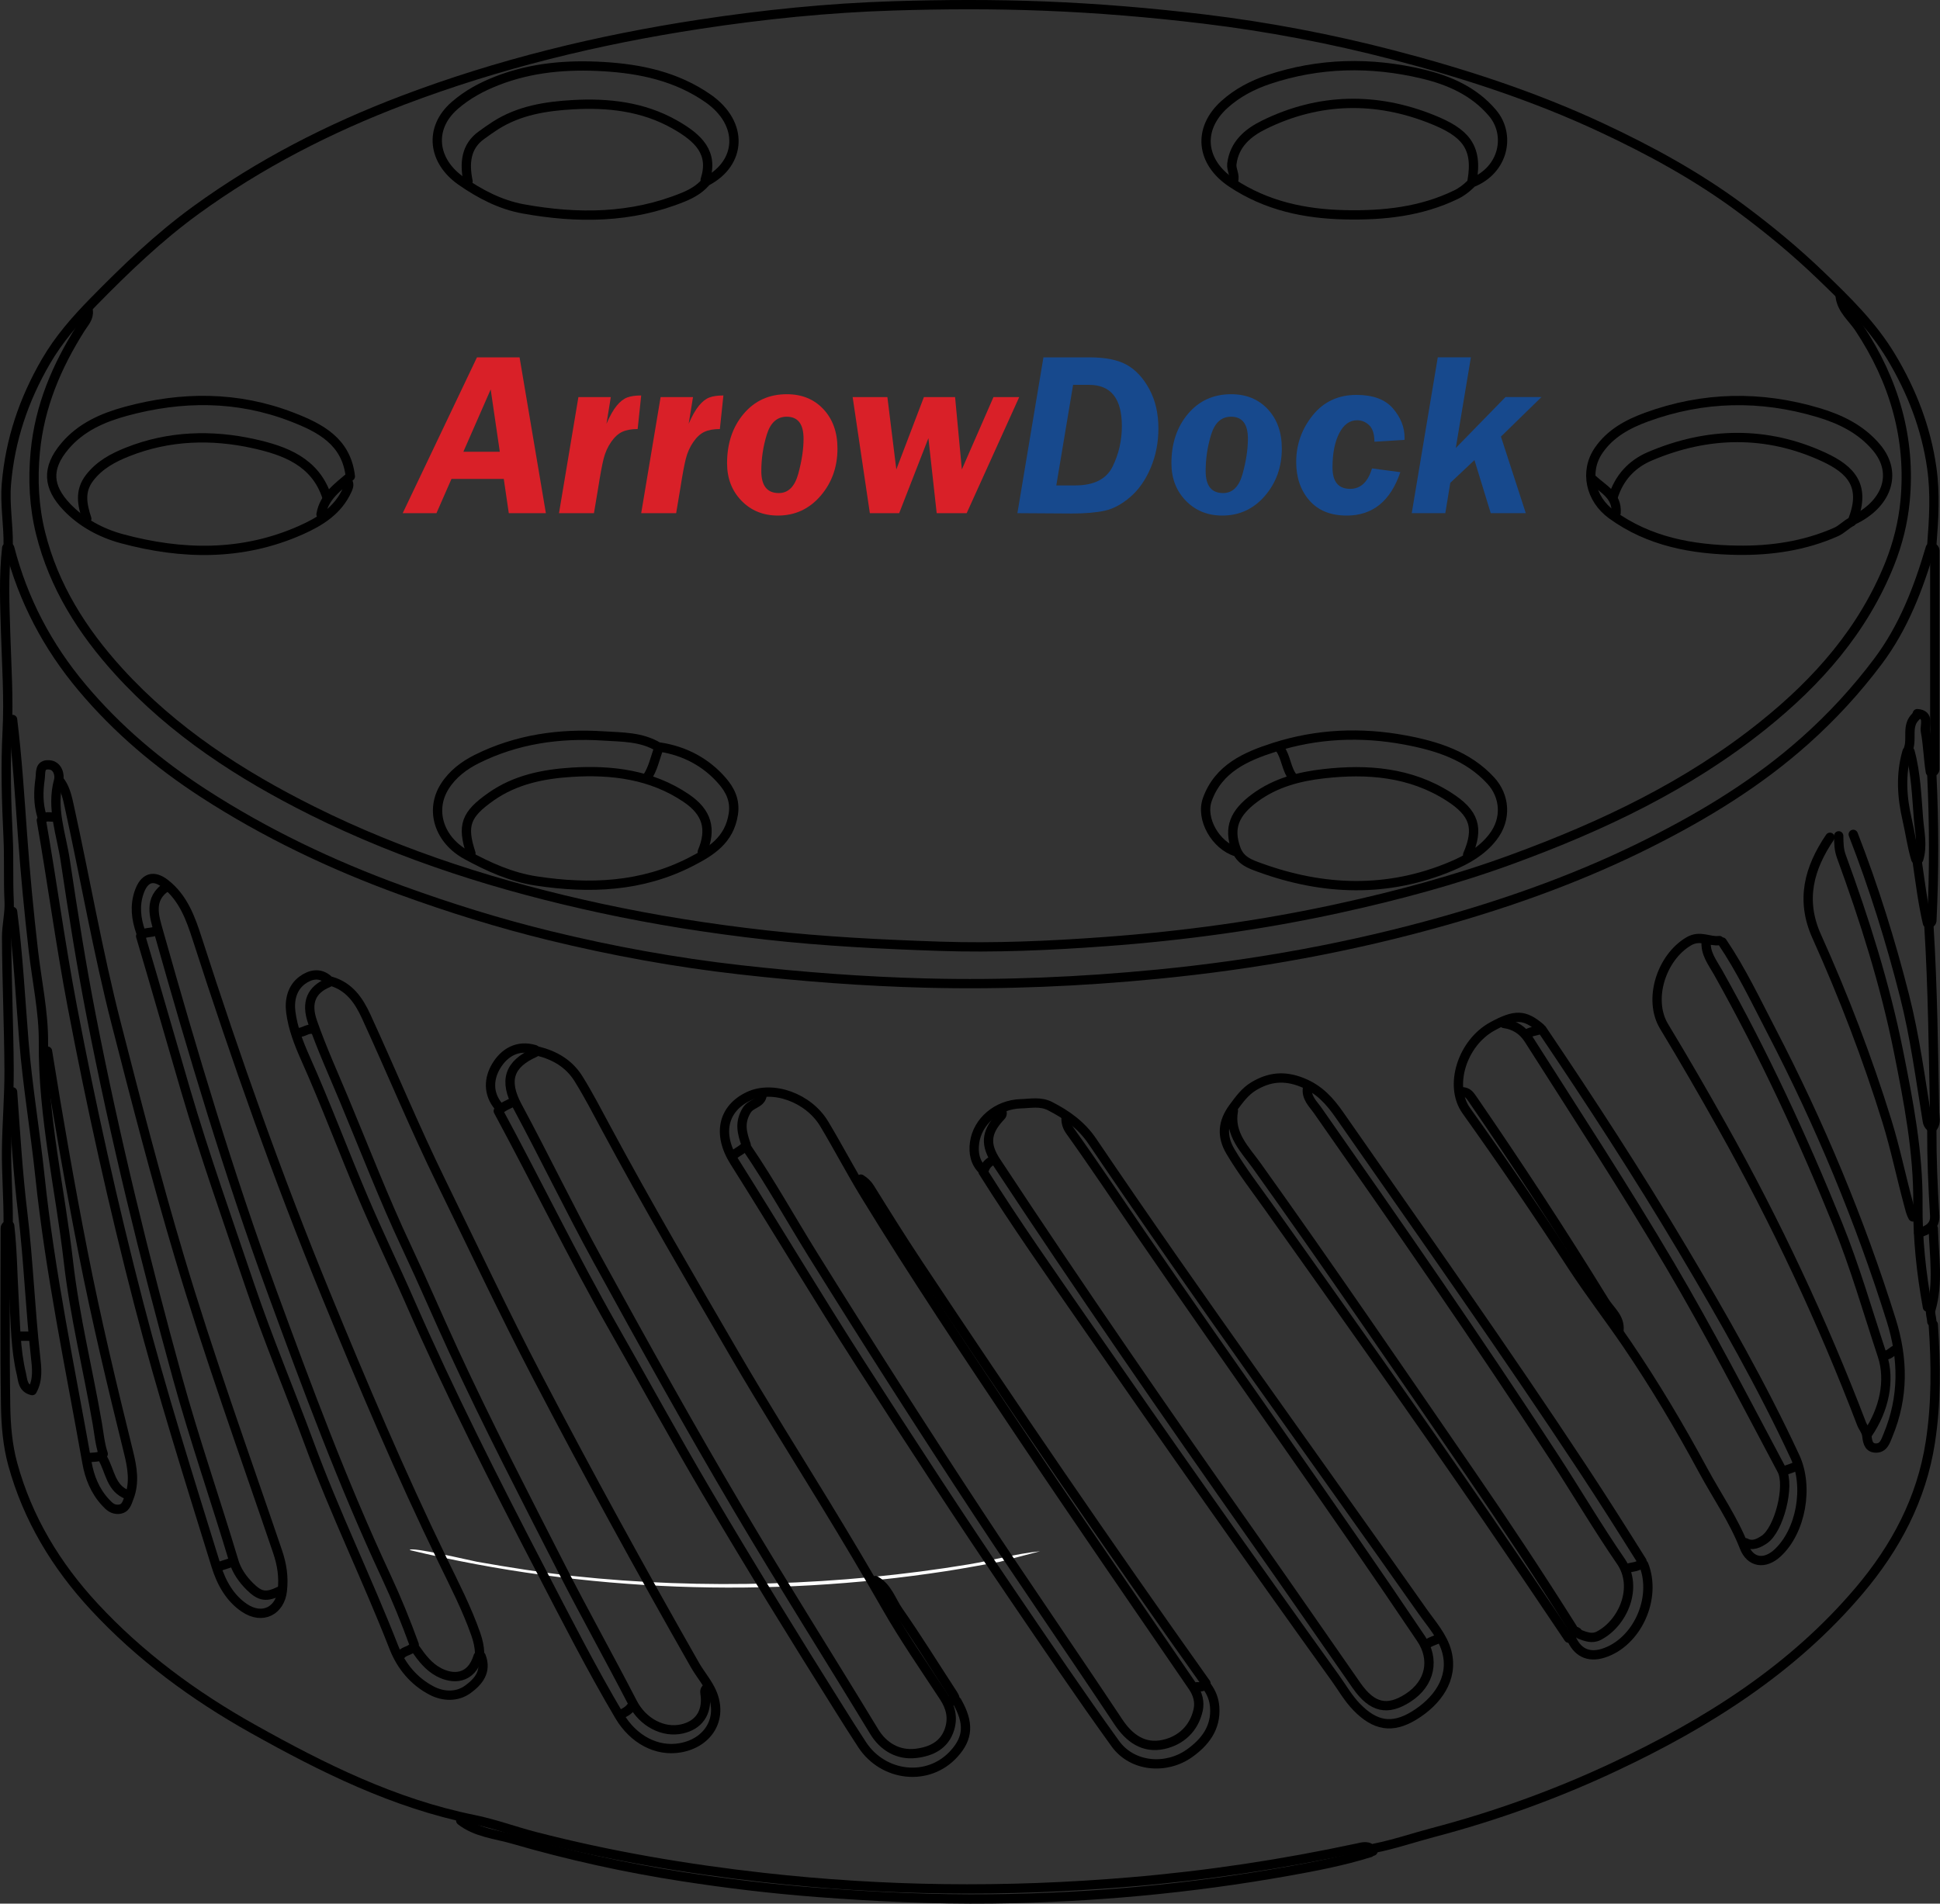 <?xml version="1.0" encoding="UTF-8"?>
<svg id="Layer_1" data-name="Layer 1" xmlns="http://www.w3.org/2000/svg" viewBox="0 0 417.185 409.429">
  <rect x="0" y="0" width="417.185" height="409.429" fill="#333333" stroke="none"/>
  <defs>
    <style>
      .cls-1 {
        fill: #fff;
      }

      .cls-2 {
        fill: none;
        stroke: #000;
        stroke-linecap: round;
        stroke-linejoin: round;
        stroke-width: 2px;
      }

      .cls-3 {
        fill: #17498d;
      }

      .cls-4 {
        fill: #d92028;
      }
    </style>
  </defs>
  <g>
    <path class="cls-4" d="M117.388,110.371h-7.976l-1.079-7.365h-11.248l-3.226,7.365h-7.259l15.967-33.513h9.164l5.657,33.513ZM99.645,97.163h7.834l-1.961-13.405-5.873,13.405Z"/>
    <path class="cls-4" d="M137.127,92.277c-1.343,0-2.448.2-3.316.601-.868.401-1.666,1.129-2.395,2.185-.729,1.056-1.261,2.238-1.597,3.547-.336,1.31-.731,3.429-1.188,6.359l-.904,5.402h-7.517l4.174-24.969h6.967l-.931,5.745c.734-1.702,1.469-3,2.203-3.892.734-.892,1.489-1.481,2.264-1.768.775-.286,1.775-.43,2.999-.43l-.761,7.218Z"/>
    <path class="cls-4" d="M154.804,92.277c-1.343,0-2.448.2-3.316.601-.868.401-1.666,1.129-2.395,2.185-.729,1.056-1.261,2.238-1.597,3.547-.336,1.31-.731,3.429-1.188,6.359l-.904,5.402h-7.517l4.174-24.969h6.967l-.931,5.745c.734-1.702,1.469-3,2.203-3.892.734-.892,1.489-1.481,2.264-1.768.775-.286,1.775-.43,2.999-.43l-.761,7.218Z"/>
    <path class="cls-4" d="M169.205,84.788c3.244,0,5.87,1.076,7.877,3.229,2.008,2.152,3.011,4.972,3.011,8.458,0,3.977-1.217,7.374-3.649,10.188-2.434,2.815-5.485,4.223-9.155,4.223-3.162,0-5.775-1.064-7.84-3.192-2.065-2.127-3.097-4.812-3.097-8.053,0-4.272,1.188-7.815,3.563-10.631,2.375-2.815,5.473-4.223,9.29-4.223ZM169.172,89.625c-2.058,0-3.481,1.275-4.271,3.824-.79,2.55-1.185,5.173-1.185,7.869,0,3.155,1.251,4.731,3.752,4.731,2.041,0,3.439-1.385,4.197-4.155.757-2.77,1.135-5.283,1.135-7.538,0-3.154-1.209-4.731-3.628-4.731Z"/>
    <path class="cls-4" d="M219.178,85.402l-11.298,24.969h-6.452l-1.78-16.13-6.284,16.13h-6.307l-3.699-24.969h7.47l1.921,15.565,5.932-15.565h6.704l1.457,15.565,6.801-15.565h5.536Z"/>
    <path class="cls-3" d="M218.786,110.371l5.598-33.513h9.87c3.47,0,6.166.544,8.09,1.632,1.923,1.089,3.531,2.832,4.824,5.229,1.293,2.398,1.939,5.209,1.939,8.434,0,3.012-.549,5.823-1.645,8.434-1.097,2.611-2.554,4.702-4.37,6.273-1.817,1.571-3.646,2.562-5.487,2.971-1.842.409-4.211.614-7.108.614l-11.711-.074ZM227.15,104.405h4.029c4.061,0,6.755-1.354,8.082-4.063,1.326-2.708,1.989-5.61,1.989-8.704,0-5.908-2.35-8.863-7.049-8.863h-3.438l-3.613,21.63Z"/>
    <path class="cls-3" d="M264.759,84.788c3.244,0,5.87,1.076,7.877,3.229,2.008,2.152,3.011,4.972,3.011,8.458,0,3.977-1.217,7.374-3.649,10.188-2.434,2.815-5.485,4.223-9.155,4.223-3.162,0-5.775-1.064-7.84-3.192-2.064-2.127-3.097-4.812-3.097-8.053,0-4.272,1.188-7.815,3.563-10.631,2.376-2.815,5.473-4.223,9.29-4.223ZM264.727,89.625c-2.058,0-3.481,1.275-4.271,3.824-.79,2.55-1.185,5.173-1.185,7.869,0,3.155,1.251,4.731,3.752,4.731,2.041,0,3.439-1.385,4.197-4.155.757-2.77,1.135-5.283,1.135-7.538,0-3.154-1.209-4.731-3.628-4.731Z"/>
    <path class="cls-3" d="M301.131,101.557c-2.111,6.22-5.949,9.33-11.515,9.33-3.47,0-6.149-1.084-8.04-3.253s-2.836-4.923-2.836-8.262c0-3.748,1.179-7.091,3.535-10.029,2.357-2.938,5.5-4.407,9.428-4.407,3.568,0,6.183.97,7.845,2.91,1.661,1.939,2.492,4.014,2.492,6.224v.54l-6.482.393c0-1.653-.376-2.836-1.129-3.548s-1.612-1.068-2.578-1.068c-1.62,0-2.909.937-3.866,2.811-.958,1.875-1.437,4.325-1.437,7.353,0,3.061,1.268,4.591,3.806,4.591,2.242,0,3.805-1.465,4.688-4.395l6.089.81Z"/>
    <path class="cls-3" d="M331.481,85.402l-8.715,8.503,5.348,16.466h-7.54l-3.5-11.414-5.198,4.892-1.07,6.521h-7.219l5.598-33.513h7.119l-3.249,19.504,10.689-10.96h7.737Z"/>
  </g>
  <path class="cls-1" d="M223.662,333.637l-8.652,2.271c-3.856.678-7.717,1.421-11.588,2.014-38.222,5.864-77.714,4.489-115.301-4.533.003-.859,13.343,2.317,14.489,2.518,6.822,1.198,13.854,2.323,20.739,3.065,27.695,2.984,57.445,2.053,84.931-2.507,5.152-.855,10.177-2.298,15.381-2.828Z"/>
  <g>
    <path class="cls-2" d="M395.713,63.704c.328,2.902,2.642,4.646,4.107,6.857,7.5,11.323,11.148,23.71,9.855,37.243-.434,4.545-1.565,9.123-3.306,13.47-5.7,14.237-15.423,25.267-27.226,34.736-16.156,12.961-34.563,21.673-53.84,28.746-12.24,4.491-24.817,7.863-37.545,10.64-16.51,3.602-33.238,5.885-50.068,7.121-11.854.871-23.762,1.4-35.664,1.003-12.436-.415-24.857-1.038-37.243-2.423-11.987-1.341-23.888-3.215-35.65-5.758-21.418-4.631-42.282-11.141-61.943-20.946-15.467-7.714-29.882-17.05-41.641-29.98-7.854-8.636-13.992-18.323-16.821-29.736-1.41-5.691-1.715-11.524-1.143-17.511.938-9.824,4.618-18.428,9.789-26.602.708-1.119,1.796-2.182,1.599-3.732"/>
    <path class="cls-2" d="M2.076,117.826c2.896,11.219,8.117,21.172,15.597,30.074,7.529,8.96,16.365,16.414,26.077,22.708,13.288,8.611,27.524,15.403,42.46,20.841,10.512,3.827,21.167,7.148,31.983,9.789,13.473,3.29,27.14,5.781,40.959,7.342,13.317,1.505,26.644,2.52,40.053,2.86,16.643.422,33.2-.3,49.757-1.915,21.003-2.048,41.654-5.783,61.966-11.562,15.093-4.294,29.765-9.64,43.767-16.681,12.022-6.045,23.451-13.02,33.579-22.08,5.788-5.177,10.95-10.789,15.582-16.968,5.502-7.339,8.702-15.72,11.255-24.409"/>
    <path class="cls-2" d="M415.426,117.201c.43-5.527.775-11.061-.012-16.579-1.217-8.543-4.249-16.388-8.69-23.814-4.079-6.82-9.585-12.175-15.256-17.626-5.383-5.174-11.046-9.851-17.009-14.282-9.375-6.968-19.552-12.531-30.081-17.45-14.373-6.716-29.424-11.627-44.744-15.621-13.372-3.486-26.983-6.075-40.681-7.731-11.399-1.378-22.874-2.339-34.396-2.791-10.864-.427-21.719-.378-32.544-.04-13.926.435-27.825,1.852-41.617,3.958-21.803,3.328-43.185,8.521-63.797,16.349-15.767,5.988-30.764,13.658-44.495,23.642-8.005,5.82-15.061,12.607-21.969,19.654-3.907,3.986-7.469,8.057-10.276,12.891-4.747,8.175-7.683,16.831-8.484,26.295-.376,4.438.448,8.762.386,13.146"/>
    <path class="cls-2" d="M99.077,391.566c3.31,2.588,7.462,2.903,11.281,4.011,11.921,3.459,24.067,6.141,36.305,8.034,9.616,1.487,19.317,2.657,29.068,3.398,12.514.951,25.028,1.54,37.557,1.399,21.321-.239,42.512-2.183,63.516-5.916,6.003-1.067,12.002-2.216,17.84-4.044"/>
    <path class="cls-2" d="M295.27,398.136c-.938-1.362-2.146-.926-3.447-.647-16.113,3.457-32.364,5.903-48.803,7.284-13.342,1.121-26.688,1.638-40.057,1.46-12.967-.173-25.902-.98-38.805-2.427-16.575-1.86-32.97-4.637-49.118-8.815-4.409-1.141-8.735-2.749-13.165-3.643-17.128-3.459-32.489-11.107-47.523-19.527-12.631-7.074-24.229-15.604-34.103-26.265-8.186-8.838-14.307-18.952-17.509-30.647-1.112-4.062-1.463-8.327-1.53-12.505-.202-12.615-.073-25.235-.075-37.853-0-.353-.064-.717.315-.939"/>
    <path class="cls-2" d="M13.028,168.195c1.104,1.604,1.479,3.455,1.889,5.316,3.42,15.52,6.117,31.206,10.066,46.6,4.299,16.76,8.623,33.509,13.566,50.113,6.368,21.392,13.954,42.351,21.129,63.457.949,2.791,1.375,5.442,1.033,8.47-.47,4.164-4.178,6.366-8.192,3.644-3.04-2.061-4.909-5.327-6.034-8.969-5.778-18.698-11.695-37.347-16.61-56.307-5.503-21.227-10.257-42.608-14.351-64.145-2.527-13.294-4.321-26.706-6.633-39.947.814-1.175,1.936-.56,2.885-.724"/>
    <path class="cls-2" d="M70.603,211.367c-3.585,1.465-4.867,4.216-3.396,8.431,2.003,5.739,4.527,11.286,6.865,16.899,4.403,10.567,8.524,21.252,13.406,31.619,3.46,7.347,6.646,14.821,10.047,22.196,7.268,15.76,15.255,31.165,23.132,46.625,4.978,9.769,10.344,19.332,15.37,29.076,2.23,4.323,6.659,6.533,10.613,5.645,3.614-.812,5.429-3.446,5.028-7.198-.054-.504-.29-1.136.291-1.562"/>
    <path class="cls-2" d="M30.238,200.418c-.95-2.784-1.312-5.559-.336-8.454,1.082-3.208,3.075-3.907,5.659-1.874,3.882,3.054,5.44,7.443,6.875,11.895,8.303,25.761,17.311,51.274,27.584,76.315,7.922,19.31,16.065,38.526,25.184,57.326,2.514,5.182,5.192,10.357,7.114,15.859.491,1.404.774,2.691.826,4.106"/>
    <path class="cls-2" d="M415.739,284.886c.587,8.466.667,16.926-.636,25.339-1.885,12.173-7.432,22.606-15.32,31.914-14.386,16.977-32.702,28.497-52.574,37.846-12.591,5.924-25.616,10.622-39.089,14.166-4.179,1.099-8.282,2.516-12.538,3.359"/>
    <path class="cls-2" d="M2.702,154.742c1.008,8.214,1.532,16.474,2.125,24.72.6,8.359,1.392,16.7,2.35,25.012.757,6.574,2.216,13.236,2.164,19.718-.128,16.022,3.582,31.498,5.382,47.227,1.335,11.667,4.199,23.137,6.196,34.729.377,2.189.564,4.43,1.275,6.559-1.048,1.033-2.432.476-3.533.961"/>
    <path class="cls-2" d="M8.96,175.39c-.75-2.581-.722-5.179-.345-7.826.197-1.382-.204-3.181,1.906-3.065,1.946.107,2.384,2.25,2.083,3.352-1.628,5.964.581,11.551,1.428,17.227,1.669,11.189,3.433,22.373,5.598,33.478,5.109,26.21,11.461,52.143,18.555,77.87,3.652,13.244,8.178,26.261,12.127,39.439.601,2.007,1.864,3.809,3.395,5.331,2.249,2.235,3.55,2.416,6.57.94"/>
    <path class="cls-2" d="M115.036,226.384c-5.598,2.484-6.736,6.037-3.758,11.577,5.896,10.971,11.301,22.206,17.284,33.121,9.855,17.976,19.808,35.902,30.244,53.557,9.503,16.078,19.518,31.839,29.196,47.808,1.919,3.166,5.106,5.141,9.008,4.661,3.216-.395,6.113-1.72,7.202-5.252.772-2.503.197-4.724-1.229-6.895-4.223-6.432-8.619-12.785-12.424-19.447-4.271-7.479-8.673-14.855-13.158-22.207-6.529-10.701-13.217-21.309-19.52-32.151-9.343-16.072-18.733-32.114-27.536-48.492-1.922-3.576-3.792-7.19-5.936-10.64-2.021-3.252-5.097-5.047-8.748-5.953"/>
    <path class="cls-2" d="M33.68,200.105c-1.042.708-2.548.137-3.434,1.238,3.286,11.05,6.431,22.129,9.676,33.18,4.148,14.121,9.077,27.982,13.786,41.916,3.891,11.511,8.626,22.706,12.825,34.102,5.468,14.841,12.418,29.066,18.173,43.789,1.579,4.041,4.331,7.325,8.159,9.307,2.4,1.243,5.383,1.415,7.732-.289,2.29-1.662,4.137-3.868,2.862-7.132"/>
    <path class="cls-2" d="M35.87,190.719c-4.036,2.573-2.665,6.506-1.773,9.669,7.362,26.099,15.115,52.107,24.444,77.563,7.546,20.589,15.189,41.179,24.487,61.099,2.224,4.765,4.232,9.688,6.046,14.687-.41,1.396-2.081,1.185-2.826,2.164"/>
    <path class="cls-2" d="M70.603,210.741c-1.877-1.7-3.967-1.103-5.58.071-2.187,1.592-2.817,4.235-2.497,6.804.434,3.483,1.736,6.826,3.145,9.985,4.422,9.913,8.209,20.081,12.452,30.062,3.178,7.475,6.733,14.783,9.989,22.222,8.61,19.672,18.301,38.817,28.198,57.858,5.466,10.515,10.841,21.085,16.877,31.295,3.015,5.1,8.059,7.778,13.136,6.869,5.952-1.065,9.179-6.215,6.795-11.834-.888-2.093-2.515-3.93-3.679-5.974-11.643-20.442-22.956-41.059-33.845-61.917-7.235-13.858-13.88-28.002-20.745-42.031-5.715-11.68-10.688-23.748-16.124-35.584-1.561-3.398-3.621-6.384-7.496-7.514"/>
    <path class="cls-2" d="M160.72,247.032c5.027,7.407,9.371,15.235,14.093,22.83,11.639,18.723,23.523,37.288,35.632,55.712,9.867,15.012,20.101,29.775,30.035,44.739,2.381,3.587,5.476,5.798,9.709,4.879,3.791-.823,6.592-3.442,7.469-7.417.373-1.688-.05-3.404-1.153-5.016-12.385-18.092-24.839-36.136-37.04-54.356-11.397-17.019-22.793-34.049-33.473-51.507-3.004-4.911-5.741-10.154-8.735-15.155-3.422-5.714-11.111-8.369-16.223-5.973-5.54,2.597-6.863,8.101-3.106,14.064,9.116,14.47,17.885,29.151,27.132,43.544,10.712,16.673,21.514,33.284,32.653,49.669,7.285,10.717,14.544,21.456,22.128,31.972,3.643,5.051,10.92,5.653,15.949,2.081,3.241-2.303,5.759-5.394,5.423-9.938-.125-1.687-.683-3.062-1.613-4.376"/>
    <path class="cls-2" d="M1.45,117.826c-.704,6.142-.419,12.316-.234,18.455.211,6.991.694,13.944.329,20.968-.395,7.592-.168,15.222.2,22.834.222,4.583-.007,9.174.223,13.77.128,2.556-.559,5.176-.546,7.816.044,9.494.483,18.984.532,28.469.029,5.717-.482,11.46-.541,17.206-.054,5.223.384,10.426.35,15.643"/>
    <path class="cls-2" d="M110.342,237.021c-1.076.571-2.257.966-3.19,1.931,8.343,15.462,16.023,31.29,24.729,46.589,6.698,11.77,13.197,23.654,20.072,35.325,9.242,15.691,18.804,31.185,28.488,46.606,1.646,2.621,3.288,5.246,4.994,7.829,4.485,6.792,14.146,8.057,19.731,1.886,3.052-3.372,3.292-6.568.613-11.274"/>
    <path class="cls-2" d="M2.702,196.038c1.203,9.248,1.685,18.563,2.433,27.849.785,9.753,2.433,19.387,3.453,29.095,2.179,20.743,6.483,41.122,10.115,61.617.551,3.11,1.708,6.052,3.968,8.507.873.948,1.601,1.613,2.873,1.507,1.517-.127,1.761-1.368,2.203-2.493,1.277-3.247.684-6.574-.085-9.685-3.543-14.346-6.985-28.726-9.822-43.214-2.805-14.327-5.325-28.724-7.629-43.149"/>
    <path class="cls-2" d="M211.411,252.037c6.955,11.078,14.484,21.773,21.928,32.519,17.728,25.593,35.632,51.064,53.803,76.346,1.521,2.117,2.789,4.39,4.654,6.294,3.879,3.958,7.534,4.666,12.225,1.827,4.998-3.024,8.624-7.94,7.12-13.724-.86-3.307-3.287-5.979-5.25-8.769-23.693-33.672-47.918-66.97-70.993-101.074-2.319-3.428-5.456-5.688-9.07-7.541-2.101-1.076-4.213-.573-6.28-.52-5.093.129-9.362,3.773-9.976,8.391-.288,2.169.08,4.315,1.839,5.939"/>
    <path class="cls-2" d="M215.479,239.21c.147.595-.288.884-.62,1.257-2.854,3.197-2.995,5.801-.636,9.383,18.077,27.448,36.764,54.478,55.674,81.356,7.325,10.411,14.551,20.893,21.836,31.332,3.37,4.828,6.656,5.445,10.997,2.67,4.963-3.173,5.817-8.382,2.879-12.755-19.733-29.37-40.405-58.09-60.399-87.279-5.002-7.303-9.902-14.677-15.055-21.874-.654-.913-.94-1.785-.907-2.838"/>
    <path class="cls-2" d="M265.231,238.898c-.936,5.059,2.527,8.338,5.046,11.86,15.601,21.818,30.696,43.987,45.897,66.08,7.424,10.79,14.669,21.717,21.656,32.804.253.401.549.769.62,1.255"/>
    <path class="cls-2" d="M257.408,362.784c.696.002,1.451.182,1.925-.745-21.135-29.72-41.744-59.888-61.958-90.323-3.55-5.345-6.954-10.8-10.341-16.257-.511-.822-1.15-1.364-1.907-1.859"/>
    <path class="cls-2" d="M369.742,202.295c-2.181.296-4.136-1.297-6.64.197-5.872,3.506-8.726,12.528-5.254,18.262,4.309,7.116,8.465,14.319,12.534,21.576,11.532,20.563,21.52,41.848,29.927,63.866.316.828.961,1.48,1.112,2.454.167,1.074.22,2.668,1.804,2.788,1.836.14,2.267-1.522,2.792-2.785,3.384-8.142,3.302-16.34.679-24.716-6.737-21.509-15.383-42.23-25.757-62.211-3.351-6.454-6.477-13.063-10.572-19.118"/>
    <path class="cls-2" d="M281.189,233.892c-.392,2.159,1.161,3.499,2.208,4.993,17.31,24.713,34.525,49.491,50.974,74.791,4.778,7.349,9.229,14.924,14.192,22.136,3.853,5.599.41,13.356-4.796,16.016-1.391.711-2.744.177-4.06-.318-.414-.156-.601-1.095-1.261-.305-.282.338-.621.63-1.12,1.129-5.738-8.575-11.503-17.075-17.311-25.544-15.496-22.6-31.376-44.928-47.24-67.269-2.778-3.911-5.729-7.714-8.175-11.86-1.958-3.319-1.667-6.343.591-9.417,1.294-1.763,2.573-3.523,4.439-4.633,3.278-1.95,6.495-2.361,10.371-.816,3.727,1.485,5.972,4.036,8.068,7.045,17.66,25.35,35.513,50.57,52.52,76.366,4.233,6.421,8.344,12.93,12.509,19.571-.505,1.486-2.23,1.052-3.382,1.668"/>
    <path class="cls-2" d="M323.431,220.127c2.306.324,4.067,1.46,5.325,3.438,10.232,16.092,20.665,32.057,30.357,48.488,8.518,14.44,16.198,29.334,24.063,44.128,1.781,3.35-.583,12.803-3.775,14.946-1.079.724-2.51,1.527-4.027.686"/>
    <path class="cls-2" d="M331.567,221.378c10.475,15.517,20.688,31.218,30.251,47.3,8.653,14.551,17.053,29.285,24.201,44.674,2.991,6.44,1.284,15.974-3.761,20.65-2.761,2.559-5.851,2.105-7.164-1.264-2.29-5.876-5.898-11.032-8.865-16.53-5.019-9.299-10.439-18.424-16.37-27.14-3.812-5.602-7.993-11.004-11.708-16.704-7.378-11.32-14.981-22.484-22.832-33.482-3.817-5.347-.865-14.595,5.611-18.129,4.891-2.669,6.909-2.608,10.326.313"/>
    <path class="cls-2" d="M151.959,38.989c7.477-3.915,8.075-12.404.307-17.824-6.755-4.714-14.516-6.37-22.527-6.84-7.774-.456-15.466.167-22.849,3.052-3.331,1.301-6.364,2.924-9.099,5.304-5.677,4.939-4.691,11.996,1.353,16.213,3.999,2.79,8.427,5.141,13.389,6.037,11.686,2.11,23.225,2.049,34.408-2.527,1.737-.711,3.414-1.648,4.705-3.102"/>
    <path class="cls-2" d="M316.547,39.302c6.848-2.71,8.395-10.314,4.391-15.025-3.98-4.682-9.343-7.015-15.046-8.37-11.108-2.641-22.235-2.447-33.14,1.218-3.429,1.153-6.662,2.848-9.39,5.294-5.921,5.307-5.165,12.456,1.538,16.91,7.434,4.94,15.676,6.691,24.424,6.869,8.239.168,16.255-.672,23.807-4.34,1.22-.592,2.174-1.351,3.103-2.243"/>
    <path class="cls-2" d="M366.925,202.295c-.318,2.713,1.359,4.75,2.543,6.86,9.794,17.459,18.186,35.559,25.704,54.11,3.754,9.262,6.492,18.86,9.612,28.295,1.747,5.284.406,11.644-3.126,16.789"/>
    <path class="cls-2" d="M69.038,110.631c.651-3.815,3.608-5.857,6.299-8.169-.855-7.516-6.448-10.428-12.56-12.784-11.737-4.525-23.672-4.477-35.66-1.226-4.979,1.35-9.685,3.401-13.143,7.482-4.093,4.831-3.64,8.844.364,13.077,3.2,3.383,7.433,5.652,11.856,6.848,12.949,3.5,25.891,3.753,38.452-1.811,4.197-1.859,8.054-4.234,10.051-8.723.316-.711.474-1.263-.027-1.889"/>
    <path class="cls-2" d="M398.529,111.882c7.057-3.308,9.77-9.965,4.999-15.636-3.3-3.922-7.7-6.078-12.509-7.513-12.408-3.702-24.736-3.475-36.912.965-4.029,1.469-7.804,3.488-10.328,7.173-3.116,4.548-1.777,10.459,2.789,13.784,8.061,5.869,17.369,7.526,26.93,7.689,7.263.124,14.494-.905,21.297-3.912,1.309-.579,2.191-1.637,3.421-2.238"/>
    <path class="cls-2" d="M395.4,179.77c.028,1.486.014,2.892.566,4.402,5.01,13.692,9.409,27.568,12.279,41.896,2.175,10.86,4.291,21.79,4.188,32.85-.07,7.549.724,14.869,2.053,22.214"/>
    <path class="cls-2" d="M393.522,180.083c-4.496,6.62-6.373,13.479-2.858,21.292,5.814,12.927,10.891,26.148,15.091,39.703,1.823,5.884,3.049,11.91,4.654,17.844.26.961.449,1.937.949,2.813"/>
    <path class="cls-2" d="M316.547,38.989c1.368-7.567-1.642-10.526-8.51-13.299-12.041-4.862-24.356-4.688-36.212,1.145-3.446,1.695-6.379,4.13-6.92,8.398-.164,1.292.785,2.458.326,3.756"/>
    <path class="cls-2" d="M151.646,38.676c1.854-5.758-1.314-8.939-6.559-11.909-6.848-3.877-14.344-4.679-21.909-4.25-5.753.326-11.532,1.216-16.652,4.486-1.007.643-2.056,1.405-2.994,2.076-3.406,2.436-3.67,6.088-2.889,9.909"/>
    <path class="cls-2" d="M315.609,183.837c2.493-5.779,1.478-8.968-4.071-12.509-8.287-5.288-17.517-5.981-26.896-4.917-5.2.59-10.304,1.897-14.758,5.169-4.462,3.278-5.742,6.497-4.088,11.027.932,2.553,3.107,3.261,5.09,3.983,13.763,5.013,27.587,5.467,41.258-.306,3.305-1.396,6.466-3.167,8.827-6.168,3.193-4.057,2.582-8.991-.377-12.215-4.941-5.383-11.567-7.46-18.446-8.745-9.482-1.771-18.938-1.367-28.139,1.581-6.086,1.95-11.973,4.513-14.381,11.222-1.497,4.171,1.772,9.873,6.229,11.252"/>
    <path class="cls-2" d="M398.529,179.457c4.414,11.335,8.024,22.909,11.024,34.708,2.259,8.883,3.425,17.925,4.904,26.928.091.556.281.913.657,1.246"/>
    <path class="cls-2" d="M141.633,160.686c-3.665-2.254-7.9-2.144-11.897-2.402-9.415-.609-18.638.699-27.189,4.96-2.711,1.351-5.221,3.222-6.906,5.893-3.282,5.203-1.152,11.558,4.67,14.733,4.764,2.597,9.611,4.795,15.035,5.615,11.449,1.732,22.62,1.299,33.163-4.098,4.351-2.227,8.331-4.675,9.189-10.293.464-3.037-.787-5.289-2.385-7.136-3.47-4.012-8.044-6.44-13.368-7.271"/>
    <path class="cls-2" d="M70.29,106.877c-2.468-7.57-9.053-9.966-15.675-11.44-9.1-2.026-18.331-1.755-27.184,1.765-3.112,1.237-6.033,2.785-8.177,5.583-2.206,2.879-1.563,5.78-.593,8.785"/>
    <path class="cls-2" d="M398.529,111.569c2.663-7.098-.473-10.56-6.339-13.277-12.248-5.673-24.985-5.463-37.447-.128-3.83,1.64-6.572,4.599-7.843,8.712"/>
    <path class="cls-2" d="M2.702,234.831c.623,8.664,1.135,17.336,2.176,25.968,1.241,10.295,1.608,20.67,2.764,30.977.265,2.365.602,4.941-.717,7.311-2.082-.509-1.999-2.222-2.324-3.57-1.288-5.341-1.263-10.821-1.583-16.263-.308-5.214-.341-10.445-.941-15.642"/>
    <path class="cls-2" d="M348.151,286.137c.273-2.744-1.905-4.262-3.13-6.256-9.072-14.77-18.574-29.257-28.393-43.542-.6-.873-1.007-1.378-1.958-1.509"/>
    <path class="cls-2" d="M415.739,117.826c.313.209.326.417.326.626-.014,15.642-.014,31.285,0,46.927 0.0.209-.013.417-.326.626"/>
    <path class="cls-2" d="M151.02,183.211c2.057-4.893,1.057-8.504-3.453-11.558-7.485-5.069-16.014-6.109-24.702-5.556-6.048.385-12.043,1.587-17.222,5.217-5.491,3.849-6.358,6.175-4.375,12.21"/>
    <path class="cls-2" d="M414.8,199.166c.829,13.335.96,26.692,1.227,40.045.021,1.033.375,2.141-.288,3.128"/>
    <path class="cls-2" d="M415.426,166.63c.5,10.428.519,20.856.014,31.285-.01.203-.014.416-.327.625"/>
    <path class="cls-2" d="M353.47,336.505c2.905,7.29-1.477,16.834-8.761,19.084-3.19.985-5.631-.235-6.884-3.441"/>
    <path class="cls-2" d="M204.214,365.913c1.199-.125,1.526-.293.676-1.597-3.872-5.935-7.601-11.967-11.658-17.779-1.572-2.252-2.343-5.136-4.976-6.591"/>
    <path class="cls-2" d="M415.426,242.965c-.022,6.16.23,12.311.615,18.459.148,2.372-1.518,3.204-3.431,3.753"/>
    <path class="cls-2" d="M410.732,161.625c1.284,4.711,1.431,9.578,1.821,14.395.234,2.895.938,5.835.057,8.755"/>
    <path class="cls-2" d="M410.106,161.625c-1.435,4.901-1.112,9.815.021,14.699.652,2.811,1.011,5.685,1.857,8.452"/>
    <path class="cls-2" d="M415.739,264.238c.176,5.854,1.169,11.722-.543,17.544-.179.611.207,1.634.23,2.478"/>
    <path class="cls-2" d="M115.036,225.758c-3.747-1.138-6.611.666-8.327,3.515-1.607,2.667-1.823,5.918.504,8.686"/>
    <path class="cls-2" d="M89.377,354.65c1.374,1.964,2.81,3.853,5.003,5.012,2.93,1.547,6.903,1.66,8.452-3.447"/>
    <path class="cls-2" d="M163.849,235.769c-.441,1.644-2.369,1.534-3.28,3.037-1.6,2.638-1.028,4.846-.109,7.443-.584.921-1.664,1.37-2.556,2.034"/>
    <path class="cls-2" d="M412.297,185.401c.64,4.395,1.182,8.806,2.19,13.14"/>
    <path class="cls-2" d="M412.297,153.491c2.762.183,1.521,2.567,1.75,3.778.541,2.863.599,5.832,1.066,8.736"/>
    <path class="cls-2" d="M22.102,313.668c1.591,2.731,1.699,6.47,5.319,7.821"/>
    <path class="cls-2" d="M411.984,154.116c-2.063,1.944-.773,4.65-1.565,6.883"/>
    <path class="cls-2" d="M141.633,160.999c-.786,2.105-1.198,4.36-2.503,6.257"/>
    <path class="cls-2" d="M275.244,160.999c1.345,1.903,1.352,4.408,2.816,6.257"/>
    <path class="cls-2" d="M342.519,103.123c2.178,2.044,5.294,3.436,5.007,7.195"/>
    <path class="cls-2" d="M49.951,335.88c-.965.612-2.164.64-3.129,1.251"/>
    <path class="cls-2" d="M386.326,315.232c-.839.641-1.938.698-2.816,1.251"/>
    <path class="cls-2" d="M331.254,221.378c-.9.428-1.95.408-2.816.939"/>
    <path class="cls-2" d="M407.916,290.204c-.948.19-1.466,1.239-2.503,1.251"/>
    <path class="cls-2" d="M3.954,287.389h2.503"/>
    <path class="cls-2" d="M67.161,221.378c-.927-.162-1.654.478-2.503.626"/>
    <path class="cls-2" d="M309.351,352.461c-.735.301-1.495.545-2.19.939"/>
    <path class="cls-2" d="M213.601,249.534c-.899.352-1.525.978-1.877,1.877"/>
    <path class="cls-2" d="M135.687,367.164c-.558.762-1.36,1.183-2.19,1.564"/>
  </g>
</svg>